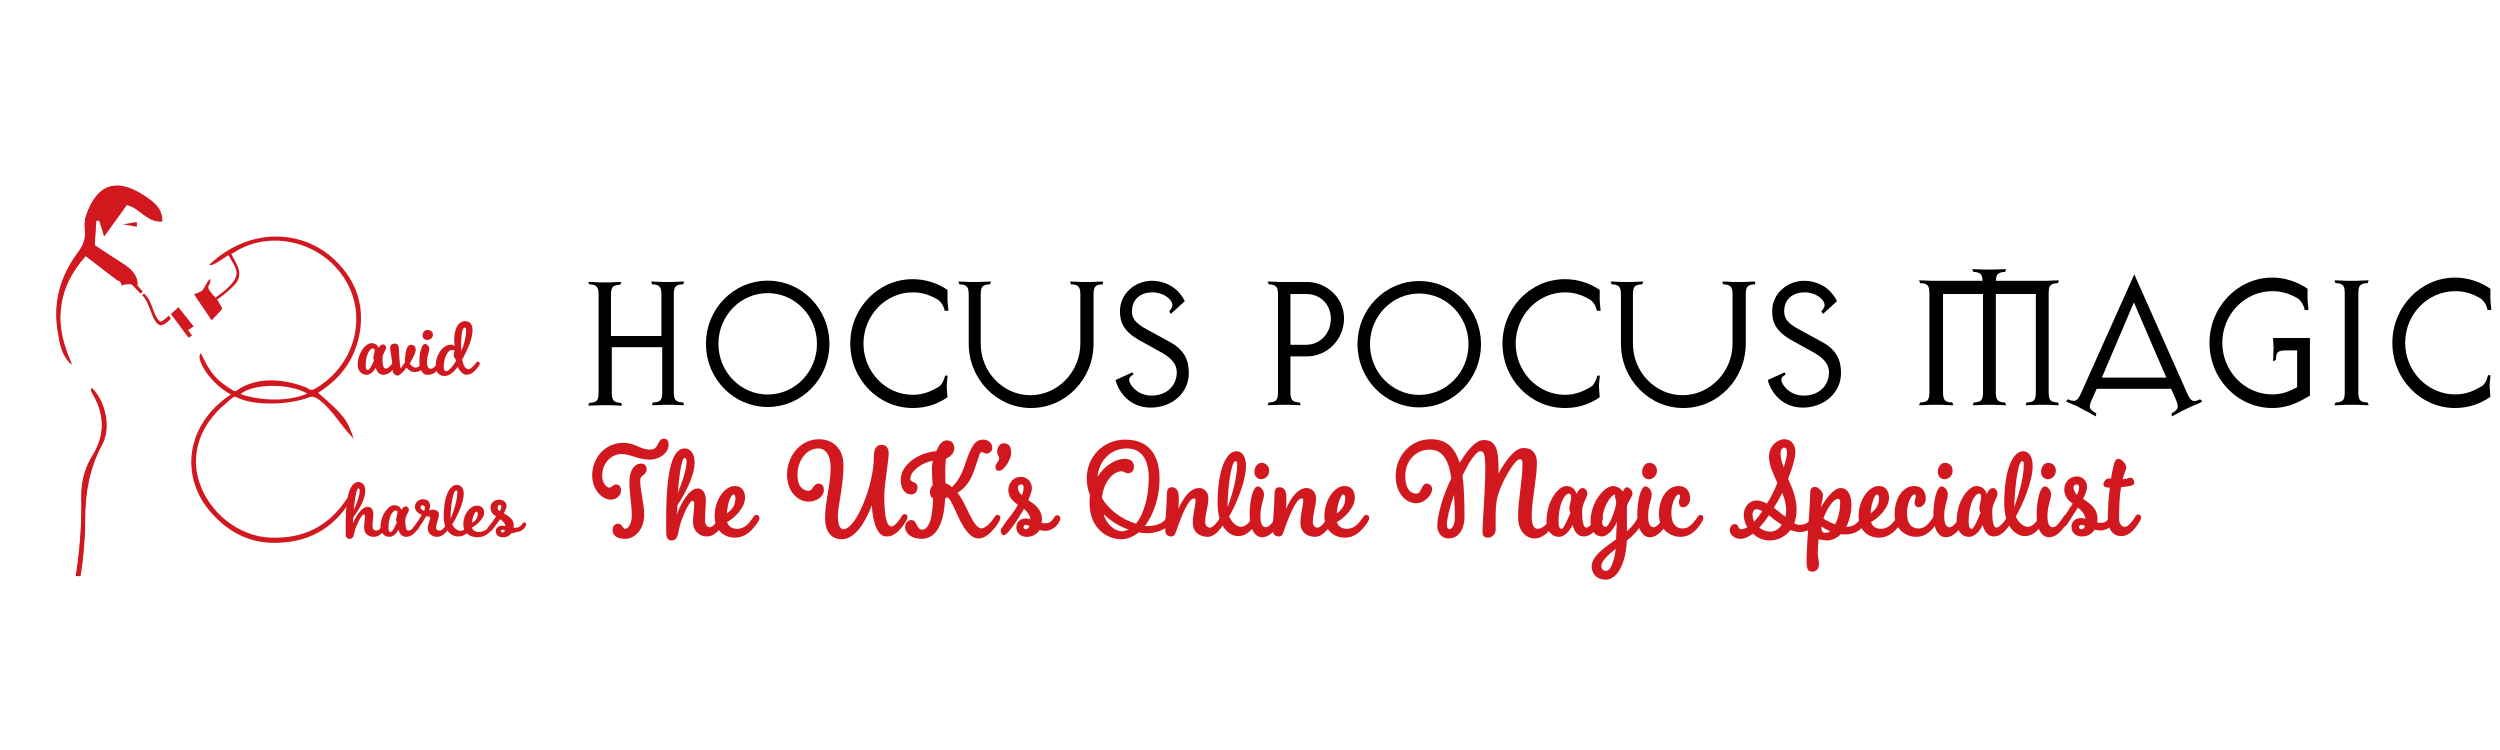 <?xml version="1.0" encoding="utf-8"?>
<!-- Generator: Adobe Illustrator 16.0.0, SVG Export Plug-In . SVG Version: 6.00 Build 0)  -->
<!DOCTYPE svg PUBLIC "-//W3C//DTD SVG 1.1//EN" "http://www.w3.org/Graphics/SVG/1.1/DTD/svg11.dtd">
<svg version="1.1" id="Layer_1" xmlns="http://www.w3.org/2000/svg" xmlns:xlink="http://www.w3.org/1999/xlink" x="0px" y="0px"
	 width="2000px" height="600px" viewBox="0 0 2000 600" enable-background="new 0 0 2000 600" xml:space="preserve">
<g>
	<path d="M546.415,324.168c-2.562,0-5.762-0.32-7.683-0.32h-8.322c-1.921,0-5.122,0.32-7.684,0.32h-1.279l0.96-2.241
		c0,0,0.64,0,1.28,0c4.48-0.64,6.082-1.601,6.082-8.321v-35.853h-40.334v36.172c0,6.401,1.602,7.684,6.082,8.322
		c0.641,0,1.28,0,1.28,0l0.961,2.241h-1.602c-2.562,0-5.763-0.32-7.683-0.32h-8.322c-1.922,0-5.121,0.32-7.684,0.32h-1.92
		l0.96-2.241c0,0,0.642,0,1.28,0c4.48-0.641,6.082-1.601,6.082-8.322V235.82c0-6.402-1.602-7.682-6.082-8.323
		c-0.641,0-1.28,0-1.28,0l-0.96-1.92h1.28c2.561,0,5.762,0.32,7.683,0.32h8.322c1.921,0,5.122-0.32,7.683-0.32h1.602l-0.961,2.241
		c0,0-0.641,0-1.28,0c-4.48,0.64-6.081,1.601-6.081,8.323v32.65h40.332V235.82c0-6.402-1.6-7.682-6.082-8.323
		c-0.64,0-1.278,0-1.278,0l-0.962-2.241h1.28c2.562,0,5.762,0.32,7.684,0.32h8.321c1.921,0,5.122-0.32,7.684-0.32h1.601l-0.96,2.241
		c0,0-0.641,0-1.28,0c-4.48,0.641-6.082,1.601-6.082,8.323v77.786c0,6.401,1.602,7.683,6.082,8.321c0.641,0,1.28,0,1.28,0
		l0.96,2.241H546.415z"/>
	<path display="none" d="M613.957,326.408c-27.529,0-49.938-23.047-49.938-51.536s22.407-51.537,49.938-51.537
		c27.528,0,49.936,23.047,49.936,51.537C663.572,303.361,641.485,326.408,613.957,326.408z M609.475,233.899
		c-18.564,2.241-33.289,17.286-35.211,36.492h35.211V233.899z M609.475,279.354h-35.211c2.24,19.206,16.967,34.251,35.211,36.491
		V279.354z M618.118,233.899v36.492h35.211C651.408,251.185,636.684,236.14,618.118,233.899z M618.118,279.354v36.491
		c18.245-2.239,33.29-17.285,35.211-36.491H618.118z"/>
	<path d="M755.762,248.624c-0.641-3.521-2.561-6.722-5.121-8.643c-6.723-4.162-13.125-6.082-20.486-6.082
		c-21.768,0-39.372,18.566-39.372,40.973c0,22.407,17.604,40.973,39.372,40.973c8.003,0,14.726-2.561,21.768-7.042
		c2.24-2.24,3.521-5.441,4.161-8.323h1.921v1.281c-0.32,3.2-0.641,5.441-0.641,7.362l0.641,8.643
		c-7.683,5.441-16.966,8.644-27.85,8.644c-27.528,0-49.937-23.048-49.937-51.536c0-28.489,22.407-51.537,49.937-51.537
		c10.243,0,20.167,3.201,27.85,8.643v8.003c0,1.92,0.319,4.161,0.641,7.362v1.28H755.762z"/>
	<path d="M882.202,227.497c0,0-0.64,0-1.28,0c-4.48,0.641-6.082,1.601-6.082,8.323v39.053c0,28.488-22.406,51.536-49.936,51.536
		s-49.938-23.048-49.938-51.536V235.82c0-6.402-1.601-7.682-6.082-8.323c-0.64,0-1.279,0-1.279,0l-0.961-2.241h1.28
		c2.562,0,5.763,0.32,7.684,0.32h8.003c1.92,0,5.121-0.32,7.682-0.32h1.602l-0.961,2.241c0,0-0.641,0-1.279,0
		c-4.481,0.641-6.082,1.601-6.082,8.323v39.053c0,22.727,17.926,41.293,39.691,41.293c21.769,0,40.014-18.566,40.014-41.293V235.82
		c0-6.402-1.602-7.682-6.082-8.323c-0.641,0-1.28,0-1.28,0l-0.96-2.241h1.601c2.562,0,5.763,0.32,7.684,0.32h8.002
		c1.921,0,5.122-0.32,7.683-0.32h1.602L882.202,227.497z"/>
	<path d="M920.614,326.088c-20.166,0-27.208-17.285-28.169-22.086l13.443-6.083l0.961,1.601c-3.2,1.919-3.521,2.88-3.521,4.482
		c0,3.2,6.082,12.483,17.926,12.483c12.483,0,20.166-8.322,20.166-18.566c0-7.362-5.121-12.164-14.084-16.965l-15.045-8.323
		c-13.444-7.362-16.325-14.725-16.325-23.688c0-14.405,12.484-24.328,25.608-24.328c7.683,0,19.846,3.201,26.248,16.325
		l-11.203,10.244l-1.28-2.241c0,0,2.562-2.241,2.562-4.802c0-4.801-7.362-10.243-15.687-10.243
		c-11.844,0-16.645,7.362-16.645,15.045c0,5.762,2.561,9.603,12.163,14.725l17.604,9.603c12.164,6.402,15.686,15.045,15.686,24.648
		C951.345,314.885,936.939,326.088,920.614,326.088z"/>
	<path d="M1045.455,285.115h-13.125v28.488c0,6.402,1.601,7.684,6.082,8.322c0.641,0,1.28,0,1.28,0l0.961,2.241h-1.602
		c-2.562,0-5.762-0.32-7.683-0.32h-8.323c-1.92,0-5.121,0.32-7.682,0.32h-1.281l0.961-2.241c0,0,0.642,0,1.28,0
		c4.48-0.64,6.082-1.601,6.082-8.322v-77.785c0-6.402-1.602-7.682-6.082-8.323c-0.641,0-1.28,0-1.28,0l-0.961-2.241h1.281
		c2.561,0,5.762,0.32,7.682,0.32h22.407c15.365,0,29.77,12.164,29.77,29.129S1061.779,285.115,1045.455,285.115z M1044.814,235.179
		h-12.484v40.653h12.484c11.522,0,19.846-9.283,19.846-20.807C1064.66,243.502,1056.338,235.179,1044.814,235.179z"/>
	<path display="none" d="M1135.403,326.408c-27.528,0-49.937-23.047-49.937-51.536s22.407-51.537,49.937-51.537
		c27.528,0,49.937,23.047,49.937,51.537C1185.339,303.361,1163.252,326.408,1135.403,326.408z M1131.242,233.899
		c-18.566,2.241-33.291,17.286-35.212,36.492h35.212V233.899z M1131.242,279.354h-35.212c2.24,19.206,16.966,34.251,35.212,36.491
		V279.354z M1139.885,233.899v36.492h35.211C1173.176,251.185,1158.451,236.14,1139.885,233.899z M1139.885,279.354v36.491
		c18.246-2.239,33.291-17.285,35.211-36.491H1139.885z"/>
	<path d="M1277.529,248.624c-0.642-3.521-2.562-6.722-5.122-8.643c-6.724-4.162-13.124-6.082-20.486-6.082
		c-21.768,0-39.373,18.566-39.373,40.973c0,22.407,17.605,40.973,39.373,40.973c8.002,0,14.726-2.561,21.768-7.042
		c2.24-2.24,3.521-5.441,4.161-8.323h1.921v1.281c-0.32,3.2-0.642,5.441-0.642,7.362l0.642,8.643
		c-7.684,5.441-16.966,8.644-27.85,8.644c-27.528,0-49.937-23.048-49.937-51.536c0-28.489,22.406-51.537,49.937-51.537
		c10.243,0,20.166,3.201,27.85,8.643v8.003c0,1.92,0.319,4.161,0.641,7.362v1.28H1277.529z"/>
	<path d="M1403.969,227.497c0,0-0.64,0-1.279,0c-4.481,0.641-6.082,1.601-6.082,8.323v39.053c0,28.488-22.406,51.536-49.937,51.536
		c-27.528,0-49.937-23.048-49.937-51.536V235.82c0-6.402-1.601-7.682-6.082-8.323c-0.641,0-1.279,0-1.279,0l-0.961-2.241h1.279
		c2.562,0,5.764,0.32,7.684,0.32h8.003c1.921,0,5.121-0.32,7.683-0.32h1.602l-0.961,2.241c0,0-0.641,0-1.28,0
		c-4.481,0.641-6.082,1.601-6.082,8.323v39.053c0,22.727,17.926,41.293,39.692,41.293c21.768,0,40.014-18.566,40.014-41.293V235.82
		c0-6.402-1.602-7.682-6.082-8.323c-0.642,0-1.28,0-1.28,0l-0.961-2.241h1.601c2.562,0,5.762,0.32,7.684,0.32h8.003
		c1.92,0,5.121-0.32,7.683-0.32h1.6L1403.969,227.497z"/>
	<path d="M1442.382,326.088c-20.167,0-27.209-17.285-28.169-22.086l13.444-6.083l0.96,1.601c-3.201,1.919-3.521,2.88-3.521,4.482
		c0,3.2,6.082,12.483,17.926,12.483c12.484,0,20.168-8.322,20.168-18.566c0-7.362-5.123-12.164-14.086-16.965l-15.045-8.323
		c-13.443-7.362-16.324-14.725-16.324-23.688c0-14.405,12.483-24.328,25.607-24.328c7.684,0,19.848,3.201,26.248,16.325
		l-11.203,10.244l-1.279-2.241c0,0,2.561-2.241,2.561-4.802c0-4.801-7.361-10.243-15.685-10.243
		c-11.845,0-16.646,7.362-16.646,15.045c0,5.762,2.562,9.603,12.164,14.725l17.604,9.603c12.164,6.402,15.686,15.045,15.686,24.648
		C1473.111,314.885,1458.387,326.088,1442.382,326.088z"/>
	<path d="M1646.287,324.168c-2.561,0-5.762-0.32-8.003-0.32h-8.323c-1.92,0-5.121,0.32-8.002,0.32h-1.602l0.961-2.241
		c0,0,0.641,0,1.281,0c4.479-0.64,6.082-1.601,6.082-8.321V235.18h-32.012v78.425c0,6.722,1.602,7.683,6.082,8.321
		c0.641,0,1.28,0,1.28,0l0.96,2.241h-1.28c-2.562,0-5.762-0.32-8.002-0.32h-8.003c-1.921,0-5.122,0.32-8.003,0.32h-1.601
		l0.961-2.241c0,0,0.64,0,1.279,0c4.481-0.64,6.082-1.601,6.082-8.321V235.18h-32.01v78.425c0,6.722,1.6,7.683,6.081,8.321
		c0.642,0,1.28,0,1.28,0l0.961,2.241h-1.602c-2.562,0-5.763-0.32-8.002-0.32h-8.322c-1.922,0-5.122,0.32-8.004,0.32h-1.601
		l0.961-2.241c0,0,0.64,0,1.279,0c4.481-0.64,6.082-1.601,6.082-8.321V234.86c0-6.722-1.601-7.683-6.082-8.323
		c-0.64,0-1.279,0-1.279,0l-0.961-2.241h1.601c2.562,0,5.763,0.32,8.004,0.32h41.293c-0.32-5.441-1.922-6.402-6.082-7.042
		c-0.642,0-1.28,0-1.28,0l-0.96-2.241h1.6c2.562,0,5.762,0.32,8.004,0.32h8.002c1.92,0,5.121-0.32,8.002-0.32h1.602l-0.96,2.241
		c0,0-0.642,0-1.28,0c-4.161,0.64-5.762,1.601-6.082,7.042h41.293c1.921,0,5.122-0.32,8.003-0.32h1.28l-0.96,2.241
		c0,0-0.642,0-1.281,0c-4.479,0.64-6.082,1.601-6.082,8.323v78.746c0,6.722,1.603,7.683,6.082,8.321c0.642,0,1.281,0,1.281,0
		l0.96,2.241H1646.287z"/>
	<path d="M1760.562,321.927c-2.24,1.28-5.441,2.241-7.361,3.201l-7.362,3.521c-1.921,0.96-4.481,2.561-7.042,3.841l-1.281,0.641
		l-0.32-2.562c0,0,0.642-0.319,1.281-0.641c3.842-2.241,4.801-4.161,2.24-10.243l-3.841-8.643h-59.539l-3.841,8.643
		c-2.882,6.082-1.921,7.684,2.24,10.243c0.641,0.32,1.279,0.641,1.279,0.641l-0.318,2.562l-1.281-0.641
		c-2.561-1.28-5.121-3.201-7.042-3.841l-7.042-3.843c-1.921-0.96-5.122-1.92-7.363-3.199l-1.279-0.642l1.92-1.601
		c0,0,0.642,0.319,0.961,0.641c4.48,1.28,6.082,1.28,8.963-4.802l42.894-95.711L1750,315.205c2.881,6.082,4.48,6.402,8.963,4.802
		c0.641-0.32,0.96-0.641,0.96-0.641l1.921,1.601L1760.562,321.927z M1707.105,241.901l-25.607,60.179h51.536L1707.105,241.901z"/>
	<path d="M1817.861,326.408c-27.85,0-50.256-23.367-50.256-52.176c0-28.81,22.728-52.177,50.256-52.177
		c10.244,0,20.486,3.521,28.17,8.963v8.002c0,1.92,0.318,4.161,0.64,7.362v1.601h-2.881c-0.64-3.521-2.562-6.722-5.122-8.963
		c-7.042-4.161-13.123-6.082-20.807-6.082c-22.088,0-40.012,18.566-40.012,41.293s17.925,41.293,40.012,41.293
		c7.363,0,13.445-2.241,19.847-5.764v-29.449h-8.963c-6.401,0-7.683,1.601-8.003,6.402c0,0.64,0,1.28,0,1.28l-2.24,0.96v-1.28
		c0-2.561,0.32-6.082,0.32-8.003v-1.92l-0.32-7.362h29.449v46.095C1841.229,320.326,1831.946,326.408,1817.861,326.408z"/>
	<path d="M1893.727,324.168c-2.562,0-5.763-0.32-8.002-0.32h-8.645c-1.92,0-5.121,0.32-8.002,0.32h-1.602l0.961-2.241
		c0,0,0.641,0,1.28,0c4.48-0.64,6.082-1.601,6.082-8.321V234.86c0-6.722-1.602-7.683-6.082-8.323c-0.641,0-1.28,0-1.28,0
		l-0.961-2.241h1.602c2.561,0,5.762,0.32,8.002,0.32h8.645c1.92,0,5.12-0.32,8.002-0.32h1.279l-0.96,2.241c0,0-0.64,0-1.28,0
		c-4.48,0.64-6.082,1.601-6.082,8.323v78.746c0,6.722,1.602,7.683,6.082,8.321c0.642,0,1.28,0,1.28,0l0.96,2.241H1893.727z"/>
	<path d="M1990.076,247.983c-0.641-3.521-2.561-6.722-5.121-8.963c-7.042-4.161-13.124-6.082-20.807-6.082
		c-22.088,0-40.014,18.566-40.014,41.293s17.926,41.293,40.014,41.293c8.321,0,14.725-2.562,22.088-7.043
		c2.24-2.24,3.521-5.441,4.16-8.322h1.92v1.28c-0.318,3.521-0.64,5.44-0.64,7.361l0.64,8.644
		c-7.683,5.441-17.284,8.963-28.168,8.963c-27.85,0-50.256-23.367-50.256-52.176c0-28.81,22.727-52.177,50.256-52.177
		c10.244,0,20.485,3.521,28.168,8.963v8.002c0,1.92,0.32,4.161,0.642,7.362v1.601L1990.076,247.983L1990.076,247.983z"/>
</g>
<g>
	<path fill="#D1181F" d="M534.891,355.857c0,6.082-6.722,11.844-15.044,11.844c-9.924,0-15.045-4.481-22.728-4.481
		c-7.684,0-15.365,6.724-15.365,17.606c0,6.082,3.842,9.282,5.762,9.282c1.602,0,3.201-2.562,5.122-2.562
		c2.562,0,4.161,1.602,4.161,5.122c0,3.201-3.201,7.042-8.002,7.042c-7.043,0-15.045-7.683-15.045-19.526
		c0-14.725,11.203-25.928,24.646-25.928c10.243,0,13.444,5.441,21.768,5.441c7.363,0,5.442-8.644,10.562-8.644
		C533.61,350.736,534.891,352.657,534.891,355.857z M517.285,375.064c0,5.762-5.121,4.16-5.121,9.281
		c0,8.645,3.201,17.927,3.201,27.529c0,11.523-7.362,19.206-15.365,19.206c-7.042,0-9.923-3.201-9.923-7.042
		c0-3.201,1.92-5.122,4.48-5.122c2.882,0,3.841,4.161,5.441,4.161c1.921,0,5.44-2.881,5.44-10.883c0-8.645-1.92-17.286-1.92-26.569
		c0-9.603,4.161-14.725,9.282-14.725C515.365,370.583,517.285,372.823,517.285,375.064z"/>
	<path fill="#D1181F" d="M575.544,414.438c1.28-1.602,1.921-2.562,2.881-2.562c1.28,0,2.562,0.96,2.562,2.562
		c0,0.641-0.32,1.921-1.602,3.841c-2.881,4.481-7.362,10.884-13.765,10.884c-6.723,0-11.203-5.121-11.203-11.203
		c0-5.762,0.96-9.924,0.96-15.365c0-1.279-0.641-1.921-1.601-1.921c-2.241,0-9.283,15.045-10.563,22.729
		c-1.28,7.683-2.881,8.963-6.082,8.963c-2.881,0-4.161-2.562-4.161-6.082c0-19.847-1.279-67.541,14.726-67.541
		c4.161,0,8.002,3.521,8.002,11.203c0,11.844-9.282,27.527-13.765,34.251c0,2.561-0.319,5.44-0.641,7.683
		c3.201-8.323,9.604-21.127,16.966-21.127c3.521,0,6.401,3.201,6.401,9.604c0,5.12-0.641,10.242-0.641,16.005
		c0,3.2,1.602,5.44,4.161,5.44C570.423,421.479,573.304,417.638,575.544,414.438z M542.254,394.271
		c3.201-7.684,7.042-18.888,7.042-24.97c0-1.601-0.319-2.881-1.601-2.881C545.135,366.421,543.214,381.786,542.254,394.271z"/>
	<path fill="#D1181F" d="M602.112,414.438c1.28-1.602,1.601-2.562,2.882-2.562c1.279,0,2.561,0.96,2.561,2.562
		c0,0.641-0.319,1.921-1.601,3.841c-3.201,4.481-8.644,11.845-17.926,11.845c-8.323,0-16.325-5.442-16.325-17.286
		c0-12.804,8.002-24.008,16.005-24.008c5.44,0,8.323,3.521,8.323,9.604c0,7.684-8.645,16.325-14.405,19.206
		c1.601,5.121,6.401,5.441,8.003,5.441C596.352,423.079,599.872,417.638,602.112,414.438z M581.626,410.596
		c3.841-2.562,6.723-6.401,6.723-11.844c0-1.921-0.641-3.201-1.601-3.201C584.827,395.551,581.626,403.553,581.626,410.596z"/>
	<path fill="#D1181F" d="M697.503,404.193c-5.121,13.443-13.444,27.209-24.008,27.209c-9.604,0-13.444-7.684-13.444-16.967
		c0-13.443,4.481-26.248,4.481-40.652c0-9.282-3.841-15.044-9.923-15.044c-9.604,0-16.646,9.923-16.646,21.126
		c0,9.924,5.122,12.805,8.963,12.805c3.201,0,3.842-5.762,7.684-5.762c2.881,0,4.48,1.601,4.48,5.121
		c0,5.122-5.762,9.282-12.164,9.282c-8.963,0-17.285-8.321-17.285-21.446c0-15.364,10.885-28.489,25.608-28.489
		c10.883,0,19.525,7.363,19.525,20.808c0,16.646-4.48,32.33-4.48,40.652c0,7.362,1.92,10.563,4.48,10.563
		c9.924,0,24.647-35.531,24.327-58.898c0-5.442,2.241-8.644,6.082-8.644c3.843,0,5.763,2.562,5.763,7.043
		c0,3.521-0.96,8.643-1.602,14.403c-0.96,7.042-1.921,14.726-1.921,19.206c0,19.206,2.562,24.648,5.764,24.648
		c2.239,0,5.44-3.842,7.683-7.362c0.96-1.601,1.6-2.562,2.881-2.562c1.28,0,2.24,0.961,2.24,2.562c0,0.64-0.32,1.92-1.602,3.841
		c-2.881,4.481-8.003,11.523-14.725,11.523C702.305,429.802,698.145,418.598,697.503,404.193z"/>
	<path fill="#D1181F" d="M795.135,414.438c0.96-1.602,1.601-2.562,2.881-2.562s2.24,0.96,2.24,2.562c0,0.641-0.32,1.921-1.601,3.841
		c-2.882,4.481-8.964,12.483-15.686,12.483c-13.124,0-19.206-29.129-24.969-32.971l-1.92,0.961
		c-0.961,22.087-8.003,32.33-18.887,32.33c-7.683,0-13.124-4.161-13.124-9.604c0-3.201,2.562-5.441,4.802-5.441
		c2.561,0,3.521,1.601,4.481,3.841c0.959,1.602,1.92,3.842,4.48,3.842c4.161,0,8.322-6.401,8.643-24.968
		c-1.601-0.961-2.561-2.562-2.561-5.122c0-2.24,0.96-4.161,2.24-5.44c-0.319-4.161-0.641-8.323-0.641-12.806
		c0-3.201,0.32-5.44,0.961-6.722c-8.322,0.96-18.246,8.002-18.246,14.404c0,3.2,5.763,1.921,5.763,6.723
		c0,3.201-1.601,5.762-5.122,5.762c-4.161,0-8.322-3.521-8.322-11.844c0-12.484,15.686-22.087,28.488-22.728
		c1.281-3.201,3.842-8.644,8.323-8.644c3.841,0,6.081,2.24,6.081,6.402c0,4.48-4.16,7.042-6.723,8.321
		c-0.64,6.402-0.64,12.805-0.318,19.526c1.92,0.64,3.841,1.602,5.121,3.201c3.842-3.842,6.723-8.003,9.604-15.687
		c5.121-15.045,8.002-22.406,15.364-22.406c3.842,0,7.361,2.562,7.361,6.723c0,2.561-2.561,4.481-4.48,4.481s-2.881-1.28-4.161-1.28
		s-2.24,3.841-5.441,13.443c-3.201,9.924-7.683,15.364-13.765,19.206c7.362,8.644,12.164,28.489,19.526,28.489
		C788.732,422.119,792.895,417.958,795.135,414.438z"/>
	<path fill="#D1181F" d="M808.898,362.58c0,5.122-5.763,14.084-9.604,14.084c-2.562,0-2.881-1.6-2.881-3.521
		c0-2.561,2.881-3.842,2.881-6.401c0-1.921-1.601-3.201-1.601-5.441c0-2.561,1.601-6.723,5.44-6.723
		C807.299,354.897,808.898,357.139,808.898,362.58z"/>
	<path fill="#D1181F" d="M814.341,403.873c-3.842-2.881-7.683-6.082-7.683-11.844c0-6.082,4.48-10.563,9.923-10.563
		c4.802,0,8.963,3.521,8.963,9.283c0,1.921-1.28,5.441-2.881,9.283c5.122,3.521,10.884,7.361,10.884,15.364
		c0,0.961,0,1.921-0.32,2.882c0.961,0.318,1.602,0.318,2.562,0.318c2.881,0,4.481-0.318,7.043-3.841
		c0.96-1.601,1.6-2.561,2.881-2.561c1.28,0,2.562,0.96,2.562,2.561c0,0.641-0.32,1.921-1.602,3.841
		c-2.881,4.481-7.362,6.082-10.562,6.082c-1.602,0-3.201-0.319-4.481-0.64c-2.241,3.521-5.762,5.441-10.243,5.441
		c-4.802,0-8.322-2.882-8.322-7.684s3.842-7.042,7.683-7.042c0.961,0,2.241,0.32,3.521,0.64c-0.319-3.521-2.561-6.08-5.121-8.321
		c-5.763,10.243-13.444,21.127-16.006,21.127c-1.601,0-2.561-1.921-2.561-3.521c0-1.6,0.96-2.561,2.24-4.161
		C803.137,418.918,809.859,411.876,814.341,403.873z M816.901,387.548c-1.602,0-2.562,0.961-2.562,2.562
		c0,2.562,1.28,4.48,3.2,6.082c0.961-2.24,1.281-4.161,1.281-6.082C819.143,388.509,818.182,387.548,816.901,387.548z
		 M823.623,420.839c-1.28-0.641-2.24-0.961-3.2-0.961c-0.961,0-1.601,0.961-1.601,1.921c0,0.961,0.96,1.602,1.601,1.602
		C821.703,423.399,822.982,422.76,823.623,420.839z"/>
	<path fill="#D1181F" d="M933.099,414.438c0.96-1.602,1.602-2.562,2.882-2.562c1.279,0,2.24,0.96,2.24,2.562
		c0,0.641-0.319,1.921-1.601,3.841c-2.882,4.481-10.243,8.322-18.888,8.322c-2.239,0-4.48-0.319-6.722-0.641
		c-4.161,3.201-8.963,5.442-14.085,5.442c-10.883,0-25.288-8.323-25.288-29.13c0-2.24,0-4.161,0.32-6.082
		c-1.601-4.161-2.562-8.644-2.562-13.444c0-17.926,13.765-31.05,30.729-31.05s27.529,9.924,27.529,31.37
		c0,14.085-4.481,28.488-11.845,37.771c1.28,0,2.24,0,3.2,0C926.696,420.519,930.857,417.958,933.099,414.438z M908.771,418.918
		c6.723-8.003,10.242-22.728,10.242-36.491c0-16.006-6.722-23.688-17.604-23.688c-13.444,0-22.407,10.562-23.367,22.727
		c5.44-8.963,14.404-14.403,22.087-14.403c4.161,0,7.042,2.239,7.042,6.401c0,3.2-1.92,5.121-4.801,5.121
		c-1.921,0-3.521-1.601-5.122-1.601c-6.082,0-14.404,7.683-15.686,21.446C887.004,407.715,897.567,415.717,908.771,418.918z
		 M903.009,423.72c-7.362-2.561-14.403-6.723-20.166-12.483c2.881,9.604,9.923,13.765,14.726,13.765
		C899.488,425,901.088,424.359,903.009,423.72z"/>
	<path fill="#D1181F" d="M954.227,418.277c0-7.042,2.239-13.765,2.239-17.926c0-1.28-0.319-1.601-1.28-1.601
		c-4.48,0-10.242,15.045-12.804,22.087c-1.921,5.441-2.241,8.322-5.442,8.322c-3.521,0-4.801-2.24-4.801-5.762
		c0-8.644,1.28-17.285,1.28-26.248c0-5.122,0.64-7.362,4.161-7.362c3.521,0,5.441,2.881,5.441,8.322c0,1.601,0,5.122-0.32,8.963
		c4.162-9.283,9.604-16.646,16.646-16.646c3.843,0,7.362,3.201,7.362,8.003c0,6.723-2.561,12.164-2.561,19.206
		c0,2.562,1.601,4.481,3.842,4.481c2.24,0,5.44-3.841,7.682-7.362c1.281-1.601,1.602-2.561,2.881-2.561
		c1.281,0,2.241,0.96,2.241,2.561c0,0.64-0.32,1.921-1.28,3.841c-3.201,4.481-7.361,10.885-13.765,10.885
		C959.027,429.161,954.227,425.32,954.227,418.277z"/>
	<path fill="#D1181F" d="M974.071,402.913c0-30.09,8.003-41.935,15.045-41.935c3.842,0,7.683,3.201,7.683,11.845
		c0,11.844-7.683,30.41-13.443,40.333c1.601,4.161,5.762,8.321,9.604,8.321c3.521,0,6.722-3.841,8.963-7.361
		c0.96-1.602,1.602-2.562,2.881-2.562c1.28,0,2.24,0.96,2.24,2.562c0,0.641-0.32,1.921-1.602,3.842
		c-2.881,4.481-7.361,10.883-14.725,10.883C983.354,429.161,974.071,421.159,974.071,402.913z M982.074,405.794
		c3.201-8.643,7.683-23.367,7.683-34.571c0-1.601-0.641-2.239-1.28-2.239C984.635,368.662,982.074,392.99,982.074,405.794z"/>
	<path fill="#D1181F" d="M999.68,411.876c0-11.844,2.881-22.728,6.402-22.728c2.881,0,5.121,3.521,5.121,6.401
		c0,4.161-2.881,8.644-2.881,17.285c0,6.402,1.601,8.963,4.48,8.963c2.241,0,5.442-3.841,7.684-7.362
		c0.961-1.601,1.601-2.561,2.881-2.561c1.279,0,2.24,0.96,2.24,2.561c0,0.642-0.319,1.922-1.601,3.842
		c-2.881,4.481-7.683,11.523-14.403,11.523C1004.48,429.802,999.68,424.04,999.68,411.876z M1015.365,376.664
		c0,4.162-3.521,6.723-6.402,6.723c-3.201,0-5.441-2.561-5.441-5.762c0-3.842,2.24-7.362,5.763-7.362
		C1012.164,370.263,1015.365,372.503,1015.365,376.664z"/>
	<path fill="#D1181F" d="M1040.333,418.277c0-7.042,2.24-13.765,2.24-17.926c0-1.28-0.319-1.601-1.28-1.601
		c-4.48,0-10.243,15.045-12.804,22.087c-1.921,5.441-2.241,8.322-5.442,8.322c-3.521,0-4.801-2.24-4.801-5.762
		c0-8.644,1.28-17.285,1.28-26.248c0-5.122,0.64-7.362,4.161-7.362c3.521,0,5.44,2.881,5.44,8.322c0,1.601,0,5.122-0.319,8.963
		c4.161-9.283,9.604-16.646,16.646-16.646c3.841,0,7.361,3.201,7.361,8.003c0,6.723-2.562,12.164-2.562,19.206
		c0,2.562,1.601,4.481,3.842,4.481c2.24,0,5.441-3.841,7.683-7.362c1.281-1.601,1.601-2.561,2.881-2.561
		c1.281,0,2.241,0.96,2.241,2.561c0,0.64-0.32,1.921-1.28,3.841c-3.201,4.481-7.362,10.885-13.766,10.885
		C1044.814,429.161,1040.333,425.32,1040.333,418.277z"/>
	<path fill="#D1181F" d="M1089.949,414.438c1.279-1.602,1.6-2.562,2.881-2.562c1.28,0,2.561,0.96,2.561,2.562
		c0,0.641-0.319,1.921-1.601,3.841c-3.201,4.481-8.643,11.845-17.926,11.845c-8.323,0-16.325-5.442-16.325-17.286
		c0-12.804,8.002-24.008,16.005-24.008c5.442,0,8.323,3.521,8.323,9.604c0,7.684-8.645,16.325-14.405,19.206
		c1.601,5.121,6.402,5.441,8.003,5.441C1084.188,423.079,1087.708,417.638,1089.949,414.438z M1069.462,410.596
		c3.842-2.562,6.724-6.401,6.724-11.844c0-1.921-0.642-3.201-1.602-3.201C1072.663,395.551,1069.782,403.553,1069.462,410.596z"/>
	<path fill="#D1181F" d="M1240.717,414.438c0.961-1.602,1.602-2.562,2.881-2.562c1.28,0,2.241,0.96,2.241,2.562
		c0,0.641-0.319,1.921-1.601,3.841c-2.881,4.481-8.963,12.483-16.325,12.483c-7.042,0-13.444-5.762-13.444-16.965
		c0-15.045,3.521-28.81,3.521-42.895c0-2.24-0.32-3.521-2.241-3.521c-4.161,0-16.966,21.768-18.564,34.251
		c-0.962,7.362-0.642,14.726-0.642,22.087c0,4.161-3.521,6.402-6.082,6.402c-4.48,0-4.48-2.882-4.48-6.082
		c0-4.802,2.24-32.331,2.24-48.976c0-11.204-0.961-14.085-3.842-14.085c-3.521,0-9.283,8.643-14.404,19.525
		c1.28,8.963,1.602,19.846,1.602,32.33c0,11.204-4.802,17.926-12.805,17.926c-5.763,0-8.964-5.121-8.964-9.923
		c0-8.643,4.481-24.328,11.204-38.093c-1.921-14.725-7.043-23.047-17.285-23.047c-11.845,0-19.525,9.923-19.525,20.807
		c0,10.243,3.841,14.404,8.962,14.404c4.162,0,3.842-8.002,8.003-8.002c2.881,0,4.48,1.92,4.48,4.48
		c0,4.481-5.762,11.203-12.804,11.203c-8.323,0-16.325-8.322-16.325-21.767c0-15.365,11.203-29.45,28.17-29.45
		c12.482,0,19.205,6.723,23.047,18.887c6.401-10.562,13.124-18.246,19.206-18.246c8.643,0,11.844,5.763,11.844,21.447
		c0,1.92,0,3.521,0,5.441c4.802-8.963,12.483-20.486,19.847-20.486c8.003,0,10.885,5.121,10.885,11.844
		c0,12.483-4.161,29.449-4.161,42.573c0,8.003,2.239,10.243,4.801,10.243C1234.635,423.079,1238.477,417.958,1240.717,414.438z
		 M1163.252,395.871c-3.201,8.643-5.762,19.206-5.762,23.688c0,2.562,0.961,3.842,1.921,3.842c2.561,0,4.48-3.842,4.48-9.924
		C1163.893,408.034,1163.572,400.353,1163.252,395.871z"/>
	<path fill="#D1181F" d="M1277.209,414.438c0.96-1.602,1.601-2.562,2.881-2.562s2.24,0.96,2.24,2.562
		c0,0.641-0.32,1.921-1.602,3.841c-2.881,4.481-7.361,10.884-13.764,10.884c-5.122,0-7.683-4.481-8.963-9.283
		c-2.562,5.763-6.723,9.604-10.884,9.604c-6.724,0-9.923-6.402-9.923-12.164c0-17.285,9.923-28.489,15.685-28.489
		c4.161,0,7.362,2.241,8.322,6.402c0.961-2.24,2.562-4.803,5.122-4.803c1.921,0,3.521,2.241,3.521,4.481
		c0,3.521-4.161,7.683-4.161,14.085c0,6.722,0.641,13.124,3.521,13.124C1271.767,421.479,1274.968,417.958,1277.209,414.438z
		 M1255.122,394.91c-3.521,0-8.323,8.643-8.323,22.407c0,3.521,0.641,5.762,2.562,5.762c1.601,0,5.441-8.963,7.043-13.124
		c-0.962-0.96-0.962-1.921-0.962-2.881C1255.441,403.873,1258.963,394.91,1255.122,394.91z"/>
	<path fill="#D1181F" d="M1313.38,411.876c1.28,0,2.241,0.96,2.241,2.562c0,0.641-0.32,1.921-1.28,3.841
		c-4.161,6.082-7.362,9.924-12.805,14.085c-0.96,19.206-8.002,31.37-16.965,31.37c-7.042,0-11.204-4.481-11.204-10.563
		c0-7.683,8.644-14.084,19.525-21.767c0-4.481,0.32-9.604,0.642-13.766c-2.881,6.082-7.362,11.523-12.164,11.523
		s-8.963-4.481-8.963-11.523c0-16.966,11.844-28.81,17.926-28.81c5.122,0,8.003,4.48,8.003,4.48c0.96-2.239,1.92-3.521,3.201-3.521
		c1.6,0,4.48,2.24,4.48,5.121c0,1.28-0.961,2.561-1.921,4.48c-0.961,1.921-2.561,4.161-2.561,6.402c0,7.362,0,13.444,0,19.206
		c3.841-3.201,6.401-6.723,8.643-10.563C1311.46,412.516,1312.1,411.876,1313.38,411.876z M1292.573,439.085
		c-7.042,5.441-11.523,10.243-11.523,13.764c0,2.241,1.28,3.843,3.841,3.843C1288.092,456.69,1291.293,450.288,1292.573,439.085z
		 M1291.934,395.551c-4.16,0.96-10.242,11.844-10.242,21.768c0,2.881,1.279,4.16,2.881,4.16c2.881,0,8.321-15.045,8.321-19.205
		C1293.214,400.032,1291.934,400.032,1291.934,395.551z"/>
	<path fill="#D1181F" d="M1309.859,411.876c0-11.844,2.881-22.728,6.401-22.728c2.881,0,5.121,3.521,5.121,6.401
		c0,4.161-2.881,8.644-2.881,17.285c0,6.402,1.601,8.963,4.481,8.963c2.24,0,5.44-3.841,7.683-7.362
		c0.96-1.601,1.601-2.561,2.881-2.561s2.24,0.96,2.24,2.561c0,0.642-0.319,1.922-1.601,3.842
		c-2.882,4.481-7.683,11.523-14.404,11.523C1314.661,429.802,1309.859,424.04,1309.859,411.876z M1325.544,376.664
		c0,4.162-3.521,6.723-6.401,6.723c-3.201,0-5.441-2.561-5.441-5.762c0-3.842,2.24-7.362,5.762-7.362
		C1322.663,370.263,1325.544,372.503,1325.544,376.664z"/>
	<path fill="#D1181F" d="M1357.555,414.438c0.96-1.602,1.602-2.562,2.881-2.562c1.28,0,2.24,0.96,2.24,2.562
		c0,0.641-0.319,1.921-1.601,3.841c-2.881,4.481-8.002,11.204-16.646,11.204c-8.002,0-17.284-5.763-17.284-17.927
		c0-14.725,8.003-22.728,15.364-22.728c7.362,0,9.604,5.122,9.604,10.243c0,3.521-2.562,6.723-5.763,6.723
		c-1.921,0-3.2-1.601-3.2-3.842c0-2.24,0.961-3.521,0.961-5.121c0-0.96-0.642-1.28-1.28-1.28c-1.921,0-5.762,6.401-5.762,15.045
		c0,9.604,4.801,12.164,8.963,12.164C1351.473,423.079,1354.993,417.638,1357.555,414.438z"/>
	<path fill="#D1181F" d="M1449.104,414.438c0.961-1.602,1.602-2.562,2.881-2.562c1.281,0,2.242,0.96,2.242,2.562
		c0,0.641-0.32,1.921-1.602,3.841c-2.881,4.481-7.362,7.362-12.484,7.362c-2.561,0-5.121-0.641-7.682-1.601
		c-4.162,5.121-9.924,8.322-16.646,8.322c-5.441,0-10.242-2.24-13.443-5.441c-3.521,2.562-6.723,4.161-9.924,4.161
		c-4.801,0-8.644-3.201-8.644-7.042c0-2.562,1.921-4.802,3.843-4.802c3.841,0,2.239,4.161,5.44,4.161
		c1.602,0,3.201-0.641,4.802-1.602c-1.921-3.201-2.881-6.722-2.881-9.603c0-7.684,5.441-11.845,9.924-11.845
		c2.881,0,5.762,0.96,8.643,2.562c3.201-5.122,6.082-10.884,8.323-16.646c-3.201-7.042-6.724-14.084-6.724-21.127
		c0-8.002,6.402-13.764,12.484-13.764c5.441,0,8.643,4.481,8.643,9.923c0,4.802-2.24,12.804-5.762,21.768
		c3.521,7.683,6.722,16.006,6.722,24.327c0,4.161-0.64,8.002-1.92,11.203c1.601,0.961,3.201,1.281,4.802,1.281
		C1444.941,419.559,1446.863,417.958,1449.104,414.438z M1409.73,408.995c-1.601-0.961-3.2-1.602-4.48-1.602
		c-1.921,0-3.201,1.602-3.201,4.481c0,1.601,0.32,3.521,1.28,5.441C1405.57,414.757,1407.811,412.196,1409.73,408.995z
		 M1407.49,422.119c2.24,1.921,5.441,3.201,8.963,3.201c3.521,0,6.723-2.241,8.963-5.442c-3.841-2.561-7.362-5.121-10.243-7.682
		C1412.612,416.037,1410.051,419.238,1407.49,422.119z M1428.297,413.477c0.32-1.601,0.641-3.2,0.641-5.121
		c0-4.803-1.279-9.604-3.2-14.084c-1.921,4.16-4.161,8.002-6.724,11.844C1422.215,408.675,1425.416,411.235,1428.297,413.477z
		 M1427.017,373.783c1.602-4.801,2.562-8.963,2.562-11.844c0-2.562-0.641-3.842-2.24-3.842s-2.881,1.602-2.881,5.122
		C1424.456,366.102,1425.416,369.942,1427.017,373.783z"/>
	<path fill="#D1181F" d="M1472.471,390.429c6.723,0,8.645,7.362,8.645,13.444c0,6.723-1.602,12.805-4.161,17.604
		c6.722,0,9.603-3.841,11.844-7.042c1.28-1.601,1.92-2.561,2.881-2.561c1.28,0,2.562,0.96,2.562,2.561
		c0,0.642-0.32,1.922-1.602,3.842c-2.881,4.481-7.361,9.282-16.646,9.282c-1.28,0-2.24,0-3.201-0.319
		c-3.201,3.201-7.042,5.122-11.203,5.122c-2.562,0-6.723-0.96-6.723-0.96c-0.32,2.561-0.64,7.042-0.64,11.203
		c0,2.881,0.959,5.762,0.959,8.643c0,3.842-2.24,6.082-5.44,6.082c-3.521,0-4.482-2.24-4.482-8.322
		c0-5.762,0.642-18.246,1.603-29.77c0.64-9.923,1.279-20.486,1.279-24.648c0-3.841,1.602-5.121,3.842-5.121
		c2.561,0,6.401,3.841,6.401,6.723c0,3.2-1.28,6.401-1.601,9.604C1460.627,399.071,1467.029,390.429,1472.471,390.429z
		 M1460.309,426.28c1.279,0,2.561-0.32,3.84-1.28c-2.881-1.28-5.121-2.561-7.041-3.841c0,0.318,0,0.96,0,1.28
		C1457.105,424.359,1457.746,426.28,1460.309,426.28z M1458.707,414.757c1.602,1.28,5.441,3.201,9.283,4.802
		c2.561-4.48,4.16-10.884,4.16-17.926c0-1.601-0.641-2.562-1.601-2.562C1466.389,399.071,1461.268,407.715,1458.707,414.757z"/>
	<path fill="#D1181F" d="M1517.285,414.438c1.281-1.602,1.601-2.562,2.881-2.562c1.281,0,2.561,0.96,2.561,2.562
		c0,0.641-0.318,1.921-1.6,3.841c-3.201,4.481-8.643,11.845-17.926,11.845c-8.322,0-16.325-5.442-16.325-17.286
		c0-12.804,8.003-24.008,16.005-24.008c5.441,0,8.322,3.521,8.322,9.604c0,7.684-8.643,16.325-14.404,19.206
		c1.602,5.121,6.402,5.441,8.002,5.441C1511.203,423.079,1514.725,417.638,1517.285,414.438z M1496.479,410.596
		c3.843-2.562,6.724-6.401,6.724-11.844c0-1.921-0.642-3.201-1.601-3.201C1499.68,395.551,1496.799,403.553,1496.479,410.596z"/>
	<path fill="#D1181F" d="M1546.095,414.438c0.96-1.602,1.601-2.562,2.882-2.562c1.279,0,2.24,0.96,2.24,2.562
		c0,0.641-0.32,1.921-1.602,3.841c-2.881,4.481-8.002,11.204-16.646,11.204c-8.003,0-17.285-5.763-17.285-17.927
		c0-14.725,8.002-22.728,15.364-22.728s9.604,5.122,9.604,10.243c0,3.521-2.562,6.723-5.763,6.723c-1.92,0-3.2-1.601-3.2-3.842
		c0-2.24,0.961-3.521,0.961-5.121c0-0.96-0.642-1.28-1.28-1.28c-1.921,0-5.763,6.401-5.763,15.045
		c0,9.604,4.803,12.164,8.963,12.164C1540.333,423.079,1543.854,417.638,1546.095,414.438z"/>
	<path fill="#D1181F" d="M1546.734,411.876c0-11.844,2.881-22.728,6.401-22.728c2.882,0,5.122,3.521,5.122,6.401
		c0,4.161-2.881,8.644-2.881,17.285c0,6.402,1.602,8.963,4.48,8.963c2.24,0,5.441-3.841,7.683-7.362
		c0.961-1.601,1.603-2.561,2.881-2.561c1.281,0,2.241,0.96,2.241,2.561c0,0.642-0.319,1.922-1.602,3.842
		c-2.881,4.481-7.682,11.523-14.404,11.523C1551.217,429.802,1546.734,424.04,1546.734,411.876z M1562.1,376.664
		c0,4.162-3.521,6.723-6.401,6.723c-3.2,0-5.441-2.561-5.441-5.762c0-3.842,2.241-7.362,5.763-7.362
		C1559.219,370.263,1562.1,372.503,1562.1,376.664z"/>
	<path fill="#D1181F" d="M1605.312,414.438c0.961-1.602,1.602-2.562,2.881-2.562c1.281,0,2.242,0.96,2.242,2.562
		c0,0.641-0.32,1.921-1.602,3.841c-2.881,4.481-7.362,10.884-13.766,10.884c-5.12,0-7.682-4.481-8.963-9.283
		c-2.561,5.763-6.722,9.604-10.883,9.604c-6.723,0-9.924-6.402-9.924-12.164c0-17.285,9.924-28.489,15.686-28.489
		c4.162,0,7.361,2.241,8.322,6.402c0.961-2.24,2.562-4.803,5.121-4.803c1.922,0,3.521,2.241,3.521,4.481
		c0,3.521-4.161,7.683-4.161,14.085c0,6.722,0.641,13.124,3.521,13.124C1599.872,421.479,1603.072,417.958,1605.312,414.438z
		 M1583.227,394.91c-3.521,0-8.321,8.643-8.321,22.407c0,3.521,0.64,5.762,2.561,5.762c1.601,0,5.441-8.963,7.042-13.124
		c-0.96-0.96-0.96-1.921-0.96-2.881C1583.227,403.873,1587.068,394.91,1583.227,394.91z"/>
	<path fill="#D1181F" d="M1603.393,402.913c0-30.09,8.004-41.935,15.045-41.935c3.843,0,7.684,3.201,7.684,11.845
		c0,11.844-7.684,30.41-13.444,40.333c1.601,4.161,5.763,8.321,9.604,8.321c3.521,0,6.722-3.841,8.963-7.361
		c0.96-1.602,1.6-2.562,2.881-2.562c1.28,0,2.24,0.96,2.24,2.562c0,0.641-0.32,1.921-1.6,3.842
		c-2.882,4.481-7.363,10.883-14.727,10.883C1612.676,429.161,1603.393,421.159,1603.393,402.913z M1611.396,405.794
		c3.201-8.643,7.683-23.367,7.683-34.571c0-1.601-0.642-2.239-1.28-2.239C1613.957,368.662,1611.716,392.99,1611.396,405.794z"/>
	<path fill="#D1181F" d="M1629.321,411.876c0-11.844,2.881-22.728,6.401-22.728c2.881,0,5.121,3.521,5.121,6.401
		c0,4.161-2.881,8.644-2.881,17.285c0,6.402,1.602,8.963,4.48,8.963c2.242,0,5.441-3.841,7.684-7.362
		c0.96-1.601,1.602-2.561,2.881-2.561c1.28,0,2.241,0.96,2.241,2.561c0,0.642-0.32,1.922-1.601,3.842
		c-2.881,4.481-7.684,11.523-14.405,11.523C1633.803,429.802,1629.321,424.04,1629.321,411.876z M1644.688,376.664
		c0,4.162-3.521,6.723-6.402,6.723c-3.201,0-5.442-2.561-5.442-5.762c0-3.842,2.241-7.362,5.763-7.362
		C1641.807,370.263,1644.688,372.503,1644.688,376.664z"/>
	<path fill="#D1181F" d="M1675.736,423.72c-2.24,3.521-5.762,5.441-10.243,5.441c-4.802,0-8.323-2.881-8.323-7.684
		c0-4.801,3.842-7.042,7.684-7.042c0.959,0,2.24,0.32,3.521,0.642c-0.641-4.162-3.201-6.724-6.082-8.963
		c-3.201,5.121-6.402,9.923-8.003,12.482c-1.28,2.241-2.24,2.562-3.521,2.562c-1.28,0-2.241-1.281-2.241-2.562
		c0-1.28,1.281-2.881,2.241-4.48c1.601-2.24,4.481-6.723,7.362-11.203c-3.521-2.562-6.723-5.762-6.723-11.204
		c0-6.082,4.481-10.562,9.924-10.562c4.479,0,8.322,3.2,8.322,8.322c0,2.24-1.281,5.763-3.201,9.604
		c5.121,3.521,11.522,7.361,11.522,16.006c0,0.96,0,1.92-0.319,2.881c0.961,0.319,1.602,0.319,2.562,0.319
		c2.881,0,4.481-0.319,7.042-3.841c0.961-1.602,1.602-2.562,2.881-2.562c1.281,0,2.561,0.96,2.561,2.562
		c0,0.641-0.318,1.921-1.6,3.841c-2.881,4.48-7.363,6.082-10.563,6.082C1678.617,424.359,1677.018,424.04,1675.736,423.72z
		 M1661.65,395.871c0.961-2.241,1.602-4.162,1.602-5.763c0-1.602-0.641-2.562-1.92-2.562c-1.602,0-2.561,0.96-2.561,2.562
		C1659.091,392.67,1660.051,394.271,1661.65,395.871z M1668.054,420.839c-1.28-0.641-2.241-0.961-3.2-0.961
		c-0.961,0-1.602,0.961-1.602,1.921c0,0.961,0.961,1.602,1.602,1.602C1666.133,423.399,1667.414,422.76,1668.054,420.839z"/>
	<path fill="#D1181F" d="M1686.3,414.757c0-9.283,0.64-17.604,1.601-24.647c-4.481,0-5.121-1.28-5.121-2.882
		c0-1.601,1.921-4.48,4.16-4.48c0.642,0,1.281,0,1.922,0c0.64-4.161,1.279-7.362,1.921-9.923c0.96-4.161,1.92-5.763,4.161-5.763
		c2.24,0,6.082,4.161,6.082,6.723c0,2.241-1.602,4.162-2.883,9.604c4.162-0.319,4.804-1.279,6.402-1.279
		c1.602,0,2.881,2.561,2.881,4.16c0,1.922-1.92,2.562-10.562,3.521c-0.961,5.441-1.603,13.124-1.603,24.968
		c0,4.161,1.922,6.723,4.803,6.723c2.24,0,5.441-3.842,7.683-7.362c0.961-1.602,1.601-2.562,2.881-2.562
		c1.281,0,2.241,0.96,2.241,2.562c0,0.641-0.319,1.921-1.602,3.842c-2.881,4.481-7.361,10.883-14.084,10.883
		C1692.062,429.161,1686.3,425.32,1686.3,414.757z"/>
</g>
<g>
	<g>
		<g>
			<defs>
				<rect id="SVGID_1_" x="20.486" y="139.148" width="416.133" height="321.703"/>
			</defs>
			<clipPath id="SVGID_2_">
				<use xlink:href="#SVGID_1_"  overflow="visible"/>
			</clipPath>
			<g clip-path="url(#SVGID_2_)">
				<g>
					<path fill="#D1181F" d="M68.502,204.77c9.283,7.362,17.605,13.765,25.288,19.526c5.762,1.28,10.883,2.561,16.325,3.841
						c0.32-7.363-4.481-12.484-11.204-16.966c-8.002-5.122-16.005-10.243-23.047-15.044c0.32-7.683,0.64-13.765,1.28-19.847
						c0.96,0,1.921,0,2.561,0c0.96,3.521,2.241,7.362,3.841,12.484c6.722-9.283,12.484-16.966,17.926-24.968
						c10.243,1.92,16.005,14.084,28.489,13.124c0-8.322-4.481-13.444-9.923-17.285c-24.008-17.926-41.613-14.725-50.896,12.484
						c-1.28,3.521-1.601,8.002-0.96,11.844c0.641,6.722-1.28,12.164-5.441,17.605c-13.765,18.886-20.167,39.693-16.325,63.061
						c1.601,9.603,3.201,19.526,11.203,26.888c-6.082-14.084-10.563-28.169-8.962-43.534
						C49.936,232.298,56.338,218.534,68.502,204.77z M57.298,538.637c-2.881,20.808-6.082,41.934-8.963,63.38
						c0.96,0,1.601,0.32,2.561,0.32c6.082-22.087,8.963-44.813,9.603-67.542c-3.841-1.601-6.722-3.201-9.923-4.48
						c0.64-2.882,0.64-4.803,1.28-6.723c8.003-35.852,16.325-71.703,16.325-108.515c0-21.127,3.521-40.974,13.765-59.859
						c7.042-13.124,2.561-34.251-8.323-44.813c-0.32,0.319-0.64,0.641-0.64,0.96c0,0.641,0.32,1.601,0.64,2.241
						c10.243,16.966,11.204,33.609,0.64,50.575c-6.402,10.243-9.283,22.087-8.963,34.251c0.96,41.613-7.042,81.626-16.005,121.959
						C46.415,531.914,46.735,532.555,57.298,538.637z"/>
					<path fill="#D1181F" d="M280.41,400.672c-14.725,23.688-35.531,33.611-61.14,33.611c-19.846,0-36.492-8.644-49.616-23.368
						c-25.608-27.849-22.407-70.422,15.045-95.39c-17.286-8.964-28.81-29.45-24.008-32.972
						c8.323,17.286,12.484,21.448,25.608,29.771c2.561,1.601,3.201-0.32,6.082-1.921c16.005-8.964,34.571-7.042,51.216-0.96
						c4.161,1.601,4.481,3.841,8.963,1.279c32.01-19.207,41.293-57.938,23.688-86.748c-17.926-29.77-57.938-40.333-86.748-23.367
						c-1.28,0.96-2.881,1.6-4.481,2.561c4.162,8.002,9.283,14.405,4.481,22.407c-2.241,3.841-20.486,19.526-18.246,13.444
						l8.323-6.402c15.044-13.125,9.603-16.966,3.201-28.489c-3.521,1.92-13.124,9.603-15.365,7.682
						c32.01-30.41,74.584-28.489,100.512-3.841c16.005,15.365,23.368,34.251,20.167,56.338
						c-3.201,21.767-14.725,38.092-33.611,49.936c20.167,17.286,23.688,21.768,28.489,36.812c-2.881-3.2-4.162-4.48-5.442-6.082
						c-5.122-6.082-9.604-12.805-15.045-18.565c-6.402-6.723-11.204-10.243-15.044-8.644c-15.045,6.082-44.174,7.362-58.259,0
						c-2.241-1.279-3.201,0.642-8.643,5.122c-20.167,16.646-28.489,40.014-21.127,62.739c8.002,24.648,31.69,43.534,56.978,44.495
						c25.928,0.96,46.095-8.645,60.82-30.73C281.37,393.31,281.05,410.915,280.41,400.672z M245.839,314.885
						c-14.085-8.321-42.574-8.321-53.457,0.32C207.426,320.646,230.154,321.607,245.839,314.885z"/>
					<path fill="#D1181F" d="M68.502,204.77c-12.164,13.765-18.566,27.529-20.167,43.534c-1.601,15.365,2.881,29.77,8.963,43.534
						c-8.323-7.362-9.603-16.965-11.204-26.889c-3.841-23.368,2.241-44.494,16.325-63.06c4.161-5.442,6.082-10.884,5.442-17.605
						c-0.32-3.841-0.32-8.003,0.96-11.844c9.603-27.529,26.888-30.41,50.896-12.484c5.122,3.841,9.923,8.963,9.923,17.286
						c-12.484,0.96-18.246-11.524-28.489-13.124c-5.762,8.002-11.204,15.685-17.926,24.968c-1.601-5.442-2.561-8.963-3.841-12.484
						c-0.96,0-1.92,0-2.561,0c-0.32,6.082-0.64,12.164-1.281,19.846c7.362,4.802,15.045,9.923,23.048,15.045
						c7.042,4.161,11.523,9.603,11.203,16.965c-5.122-1.28-8.322-1.601-12.804,0C99.232,224.296,77.785,212.132,68.502,204.77z"/>
					<path fill="#D1181F" d="M57.298,538.637c-10.563-6.082-10.883-6.723-8.323-17.926c8.963-40.013,16.965-80.346,16.005-121.959
						c-0.32-12.164,2.561-24.008,8.963-34.251c10.563-17.286,9.603-33.931-0.64-50.576c-0.32-0.641-0.641-1.601-0.641-2.241
						c0-0.319,0.32-0.64,0.641-0.96c10.883,10.563,15.365,31.69,8.322,44.814c-10.243,18.886-13.764,38.731-13.764,59.858
						c0,36.812-8.002,72.663-16.325,108.516c-0.32,1.92-0.64,3.841-1.281,6.722c3.201,1.28,6.082,2.881,9.923,4.481
						c-0.64,22.728-3.521,45.454-9.603,67.542c-0.96,0-1.601-0.32-2.561-0.32C51.216,580.569,54.417,559.443,57.298,538.637z"/>
					<path fill="#D1181F" d="M173.496,239.341c0,0,0.64,0.64,4.161,7.042c0.64,1.28-5.122,6.082-8.323,9.923
						c-5.441-8.002-9.603-14.084-14.084-20.807c0,0,4.162-1.601,5.762-2.561c2.241-0.96,3.841-7.042,7.042-9.923
						C169.654,230.698,161.012,226.216,173.496,239.341L173.496,239.341z"/>
				</g>
				<g>
					<path fill="#D1181F" d="M313.7,290.877c0.641-0.96,1.281-1.601,1.921-1.601c0.64,0,1.601,0.641,1.601,1.601
						c0,0.32,0,1.281-0.96,2.241c-1.92,2.881-5.122,6.722-9.603,6.722c-3.521,0-5.442-2.881-6.082-5.762
						c-1.921,3.521-4.481,5.762-7.362,5.762c-4.481,0-7.042-3.841-7.042-7.683c0-10.563,6.722-17.605,10.884-17.605
						c2.881,0,5.122,1.28,5.762,3.841c0.64-1.28,1.92-2.881,3.521-2.881c1.28,0,2.561,1.28,2.561,2.561
						c0,2.24-2.881,4.481-2.881,8.643c0,4.161,0.32,8.002,2.241,8.002C309.859,295.358,312.1,293.118,313.7,290.877z
						 M298.335,278.713c-2.561,0-5.762,5.122-5.762,13.764c0,2.241,0.32,3.521,1.92,3.521c1.28,0,3.841-5.441,4.802-8.002
						c-0.641-0.64-0.641-1.28-0.641-1.92C298.656,284.475,301.216,278.713,298.335,278.713z"/>
					<path fill="#D1181F" d="M325.224,294.078c-1.92,2.881-5.762,6.402-6.722,6.402c-2.241,0-4.481-1.6-4.481-4.801
						c0-8.323-1.921-14.405-1.921-16.965c0-2.561,1.281-3.841,3.841-3.841c2.241,0,3.201,1.28,3.201,4.801
						c0,2.881,0.64,11.844,1.28,15.045c1.281-1.28,2.561-3.521,3.521-4.801c0-7.683,1.281-14.085,4.802-14.085
						c2.561,0,3.841,1.601,3.841,4.162s-3.521,8.643-4.801,10.883c0.96,1.281,2.561,3.201,4.801,3.201
						c1.601,0,2.881-0.96,4.481-3.201c0.64-0.96,1.28-1.601,1.92-1.601c0.641,0,1.601,0.641,1.601,1.601c0,0.32,0,1.281-0.96,2.241
						c-2.241,2.881-4.162,4.481-7.683,4.481C329.065,297.919,326.825,295.999,325.224,294.078z"/>
					<path fill="#D1181F" d="M335.467,289.276c0-7.042,1.92-14.084,4.481-14.084c1.92,0,3.521,2.241,3.521,3.841
						c0,2.561-1.92,5.442-1.92,10.563c0,3.841,1.28,5.442,3.201,5.442c1.6,0,3.841-2.241,5.441-4.481
						c0.64-0.96,1.281-1.601,1.921-1.601c0.64,0,1.601,0.64,1.601,1.601c0,0.32,0,1.28-0.96,2.241
						c-1.921,2.881-5.442,7.042-9.923,7.042C338.668,300.48,335.467,296.639,335.467,289.276z M346.351,267.83
						c0,2.561-2.561,4.162-4.481,4.162c-2.24,0-3.841-1.601-3.841-3.521c0-2.561,1.601-4.481,3.841-4.481
						C344.43,263.988,346.351,265.269,346.351,267.83z"/>
					<path fill="#D1181F" d="M363.636,276.792c0-1.92-0.32-3.841-0.32-4.801c0-7.683,2.561-15.045,8.963-15.045
						c3.841,0,5.762,2.881,5.762,7.042c0,6.402-3.201,14.405-8.323,23.688c0.96,4.801,2.561,7.682,5.122,7.682
						c1.601,0,3.841-2.241,5.442-4.481c0.64-0.96,1.28-1.601,1.92-1.601c0.96,0,1.601,0.641,1.601,1.601c0,0.32,0,1.281-0.96,2.241
						c-2.241,2.881-5.122,6.722-9.604,6.722c-3.201,0-5.762-3.521-7.042-6.402c-3.201,4.481-7.042,7.363-10.563,7.363
						c-4.161,0-7.042-2.881-7.042-8.003c0-9.603,6.082-16.966,11.844-16.966C361.396,275.512,362.676,276.152,363.636,276.792z
						 M363.636,280.634c-0.64-0.64-1.28-0.64-1.92-0.64c-3.841,0-6.722,6.722-6.722,13.764c0,2.241,0.64,3.201,1.92,3.201
						c1.921,0,5.122-3.521,8.003-8.323c-0.32-1.601-1.921-2.561-1.921-4.161C362.996,283.195,363.316,281.594,363.636,280.634z
						 M369.078,280.634c2.561-5.762,3.841-11.844,3.841-16.646c0-1.28-0.64-1.92-1.281-1.92c-1.28,0-2.561,3.841-2.561,9.603
						C368.758,274.552,368.758,277.753,369.078,280.634z"/>
				</g>
				<g>
					<path fill="#D1181F" d="M306.018,420.519c0.64-0.96,1.28-1.601,1.92-1.601c0.96,0,1.601,0.641,1.601,1.601
						c0,0.32,0,1.28-0.96,2.241c-1.92,2.881-5.122,6.723-9.603,6.723c-4.802,0-7.683-3.201-7.683-7.042
						c0-3.521,0.641-6.082,0.641-9.604c0-0.64-0.32-1.28-0.96-1.28c-1.601,0-6.402,9.283-7.362,14.085
						c-0.96,4.802-1.921,5.441-4.162,5.441c-1.92,0-2.881-1.601-2.881-3.842c0-12.163-0.96-41.613,10.243-41.613
						c2.881,0,5.442,2.241,5.442,7.043c0,7.362-6.402,16.965-9.603,21.127c0,1.601-0.32,3.2-0.32,4.801
						c2.241-5.121,6.722-13.124,11.844-13.124c2.561,0,4.481,1.921,4.481,5.763c0,3.2-0.64,6.401-0.64,9.924
						c0,1.92,0.96,3.2,2.881,3.2C302.497,425,304.737,422.439,306.018,420.519z M282.971,408.034
						c2.241-4.801,4.801-11.523,4.801-15.364c0-0.961,0-1.921-1.28-1.921C285.211,391.069,283.611,400.353,282.971,408.034z"/>
					<path fill="#D1181F" d="M331.946,420.519c0.64-0.96,1.28-1.601,1.92-1.601c0.64,0,1.601,0.641,1.601,1.601
						c0,0.32,0,1.28-0.96,2.241c-1.92,2.881-5.122,6.723-9.603,6.723c-3.521,0-5.441-2.882-6.082-5.763
						c-1.921,3.521-4.481,5.763-7.363,5.763c-4.481,0-7.042-3.842-7.042-7.684c0-10.562,6.722-17.604,10.883-17.604
						c2.881,0,5.122,1.279,5.762,3.841c0.641-1.28,1.921-2.881,3.521-2.881c1.28,0,2.561,1.279,2.561,2.562
						c0,2.24-2.881,4.481-2.881,8.644s0.32,8.002,2.241,8.002C328.105,425,330.346,422.76,331.946,420.519z M316.581,408.354
						c-2.561,0-5.762,5.122-5.762,13.766c0,2.24,0.32,3.521,1.921,3.521c1.28,0,3.841-5.441,4.801-8.003
						c-0.64-0.641-0.64-0.96-0.64-1.921C316.901,413.797,319.462,408.354,316.581,408.354z"/>
					<path fill="#D1181F" d="M356.594,420.519c0.64-0.96,1.28-1.601,1.92-1.601s1.601,0.641,1.601,1.601c0,0.32,0,1.28-0.96,2.241
						c-1.92,2.881-5.122,6.723-9.604,6.723c-4.161,0-7.362-2.882-7.362-7.042c0-2.882,1.921-6.402,1.921-8.003
						c0-0.641-0.32-1.28-1.281-1.28c-0.64,0-1.28,0-1.92,0c-2.241,3.841-5.122,8.003-6.402,9.923
						c-0.96,1.28-1.601,1.601-2.561,1.601c-0.64,0-1.602-0.64-1.602-1.601c0-0.64,0.64-1.92,1.602-2.881
						c1.28-1.602,3.521-4.802,5.441-8.322c-2.881-1.28-5.441-3.201-5.441-6.402c0-3.2,2.561-6.082,6.402-6.082
						c3.521,0,5.762,1.922,5.762,5.763c0,0.961-0.32,1.921-0.96,3.201c1.28-0.32,1.92-0.641,3.521-0.641
						c2.241,0,4.481,1.602,4.481,3.521c0,3.842-2.241,7.683-2.241,10.884c0,1.601,0.96,2.24,2.241,2.24
						C353.073,425,354.994,422.439,356.594,420.519z M339.309,408.675c0.32-0.96,0.64-1.921,0.64-2.561
						c0-1.28-0.96-1.921-1.92-1.921c-0.96,0-1.601,0.641-1.601,1.921C336.428,406.754,337.388,408.034,339.309,408.675z"/>
					<path fill="#D1181F" d="M354.994,413.477c0-18.565,5.442-25.607,10.563-25.607c2.561,0,5.441,1.921,5.441,7.042
						c0,7.362-5.441,18.887-9.283,24.647c1.28,2.562,4.161,5.121,6.722,5.121s4.481-2.239,6.082-4.48
						c0.64-0.96,1.28-1.602,1.92-1.602s1.601,0.642,1.601,1.602c0,0.319,0,1.279-0.96,2.241c-1.92,2.881-5.122,6.722-10.243,6.722
						C361.396,429.481,354.994,424.68,354.994,413.477z M360.436,415.077c2.24-5.442,5.441-14.405,5.441-21.447
						c0-0.96-0.32-1.28-0.96-1.28C362.036,392.35,360.436,407.395,360.436,415.077z"/>
					<path fill="#D1181F" d="M391.806,420.519c0.64-0.96,1.28-1.601,1.92-1.601c0.96,0,1.601,0.641,1.601,1.601
						c0,0.32,0,1.28-0.96,2.241c-2.241,2.881-5.762,7.042-12.484,7.042c-5.762,0-11.204-3.201-11.204-10.562
						c0-8.003,5.441-14.726,10.883-14.726c3.841,0,5.762,2.24,5.762,5.763c0,4.48-6.082,9.923-9.923,11.844
						c1.28,3.201,4.481,3.521,5.442,3.521C387.964,425.641,390.525,422.439,391.806,420.519z M377.721,418.277
						c2.561-1.601,4.481-3.842,4.481-7.042c0-1.28-0.32-1.92-0.96-1.92C379.961,408.995,377.721,413.797,377.721,418.277z"/>
					<path fill="#D1181F" d="M409.411,426.28c-1.602,2.241-3.841,3.521-7.042,3.521s-5.762-1.601-5.762-4.802
						c0-2.881,2.561-4.481,5.121-4.481c0.641,0,1.601,0.32,2.561,0.32c-0.32-2.562-2.24-4.161-4.161-5.441
						c-2.24,3.2-4.481,6.082-5.762,7.683c-0.96,1.28-1.601,1.601-2.561,1.601c-0.64,0-1.6-0.64-1.6-1.601
						c0-0.64,0.64-1.92,1.6-2.881c0.96-1.28,3.201-4.161,5.122-7.042c-2.561-1.602-4.48-3.521-4.48-7.042
						c0-3.842,2.881-6.402,7.043-6.402c2.881,0,5.762,1.921,5.762,5.122c0,1.28-0.961,3.521-2.241,5.762
						c3.521,2.24,8.003,4.481,8.003,9.604c0,0.641,0,1.28-0.319,1.921c0.641,0,1.279,0,1.921,0c1.92,0,3.201-0.32,4.802-2.562
						c0.64-0.961,1.28-1.601,1.92-1.601c0.961,0,1.602,0.64,1.602,1.601c0,0.319,0,1.28-0.961,2.24
						c-1.921,2.881-5.121,3.842-7.361,3.842C411.332,426.601,410.371,426.601,409.411,426.28z M399.808,408.995
						c0.642-1.28,1.28-2.562,1.28-3.521s-0.64-1.601-1.28-1.601c-0.96,0-1.601,0.641-1.601,1.601
						C397.888,407.074,398.527,408.034,399.808,408.995z M403.969,424.359c-0.96-0.319-1.6-0.641-2.24-0.641
						c-0.64,0-0.959,0.641-0.959,1.28s0.64,0.96,1.279,0.96C402.688,425.96,403.649,425.641,403.969,424.359z"/>
				</g>
				<polygon fill="#D1181F" points="109.795,228.137 114.276,233.259 112.356,234.859 104.673,226.856 				"/>
				<path fill="#D1181F" d="M115.237,234.859c7.362,6.402,6.402,16.645,12.804,22.407c0.96,0.96,7.042-4.801,7.042-4.801
					l1.601,2.561c0,0-5.762,6.082-8.643,5.122c-6.722-1.921-7.683-18.246-14.405-24.008L115.237,234.859z"/>
				<polygon fill="#D1181F" points="136.684,251.185 150.768,270.07 153.649,268.47 150.448,263.988 154.93,261.107 
					142.766,245.743 				"/>
				<polygon fill="#D1181F" points="98.271,179.481 109.475,177.561 109.475,181.402 				"/>
			</g>
		</g>
	</g>
</g>
<ellipse fill="none" stroke="#000000" stroke-width="10" stroke-miterlimit="10" cx="614.152" cy="275.054" rx="44.416" ry="45.553"/>
<ellipse fill="none" stroke="#000000" stroke-width="10" stroke-miterlimit="10" cx="1135.403" cy="275.352" rx="44.416" ry="45.553"/>
</svg>
